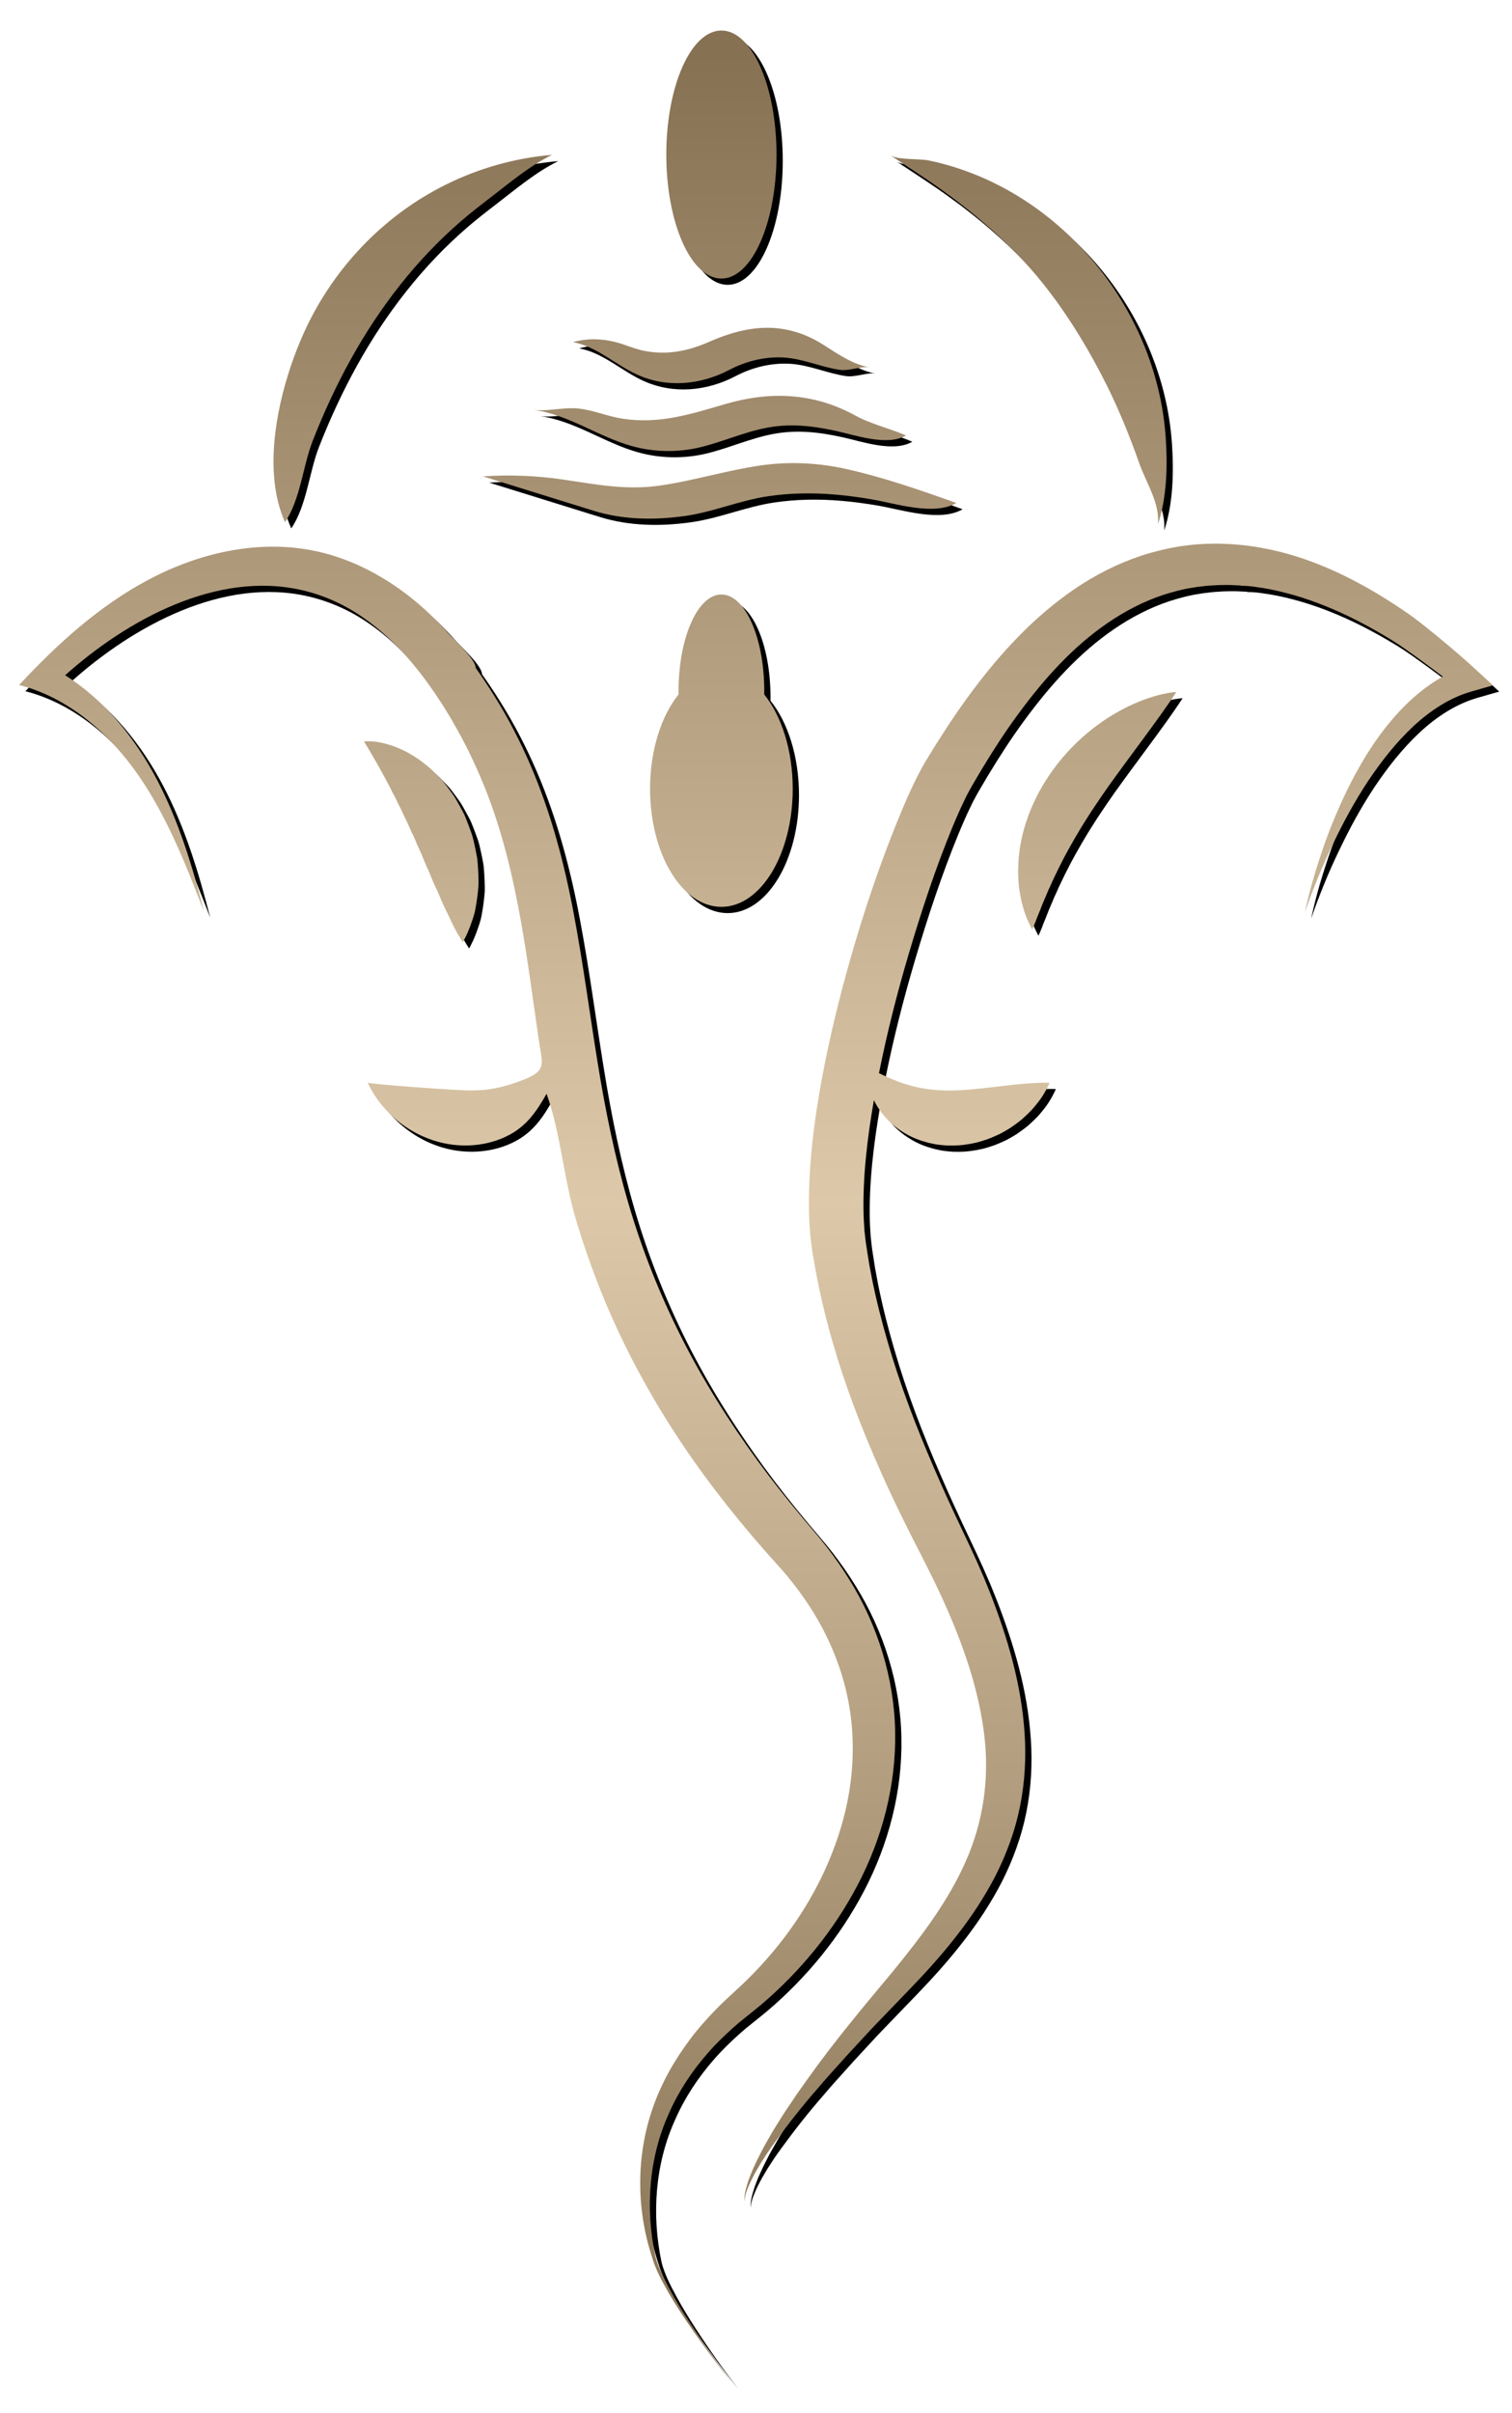 <?xml version="1.0" encoding="UTF-8" standalone="no"?><!DOCTYPE svg PUBLIC "-//W3C//DTD SVG 1.1//EN" "http://www.w3.org/Graphics/SVG/1.1/DTD/svg11.dtd"><svg width="100%" height="100%" viewBox="0 0 14732 23503" version="1.1" xmlns="http://www.w3.org/2000/svg" xmlns:xlink="http://www.w3.org/1999/xlink" xml:space="preserve" xmlns:serif="http://www.serif.com/" style="fill-rule:evenodd;clip-rule:evenodd;stroke-linejoin:round;stroke-miterlimit:2;"><g><path d="M8083.01,3418.63c-365.4,-231.255 -724.342,-199.462 -1110.06,-29.726c-203.966,90.028 -406.284,132.139 -627.639,90.433c-67.777,-12.807 -134.285,-37.163 -203.966,-61.534c-161.575,-56.162 -331.273,-71.85 -497.289,-24.774c11.93,2.069 23.1,4.542 34.65,7.436c213.994,52.028 386.61,215.976 588.547,308.07c291.544,133.385 619.39,101.174 898.241,-44.6c163.478,-85.485 345.995,-131.327 531.431,-120.996c188.355,10.737 361.733,93.327 548.044,120.172c92.02,12.794 208.043,-38.827 285.325,-24.372c-164.353,-30.968 -305.999,-130.487 -447.28,-220.109Zm-576.094,3405.33c0.508,-11.143 0.508,-22.301 0.508,-33.863c0,-518.687 -187.087,-939.491 -417.58,-939.491c-230.367,-0 -417.453,420.804 -417.453,939.491c-0,11.562 -0,22.72 0.381,33.863c-168.937,209.794 -277.964,543.477 -277.964,919.273c0,635.14 310.964,1149.68 695.036,1149.68c384.072,0 695.036,-514.538 695.036,-1149.68c-0,-375.796 -109.029,-709.479 -277.964,-919.273Zm880.092,-2720.21c-403.873,-218.463 -823.103,-234.989 -1260.36,-107.38c-342.442,99.94 -638.428,196.568 -998.257,142.473c-143.679,-21.474 -277.456,-80.938 -423.673,-98.288c-93.289,-11.146 -191.148,3.718 -285.706,11.98c-55.338,4.545 -109.408,6.612 -161.067,-0c338.253,43.357 628.909,260.587 957.261,352.266c218.056,61.113 451.343,64.832 671.047,11.562c219.325,-53.283 425.323,-147.841 646.678,-189.562c230.494,-43.358 441.06,-18.986 669.398,30.157c194.194,41.709 499.698,152.792 686.784,45.009c-165.509,-71.026 -341.043,-109.029 -502.109,-198.217Zm3002.26,2716.91c-41.251,9.495 -90.877,23.126 -145.709,41.709c-55.337,18.998 -116.134,43.37 -180.993,74.339c-128.446,61.531 -271.744,148.664 -408.822,264.712c-69.3,56.989 -135.808,122.242 -199.905,192.443c-63.081,71.026 -123.878,147.017 -177.567,228.78c-26.779,40.475 -53.18,81.778 -76.409,124.714c-24.749,42.128 -45.817,86.309 -66.381,130.085c-41.377,87.552 -73.108,178.406 -98.366,267.606c-12.311,45.022 -21.449,90.028 -30.079,133.385c-8.252,43.776 -13.201,87.552 -17.771,129.679c-6.982,84.657 -8.63,164.825 -2.538,238.314c3.808,73.105 18.657,140.376 29.828,197.745c15.993,58.26 29.699,107.378 45.818,147.107c33.002,79.708 57.751,121.718 57.751,121.718c0,-0 22.339,-46.58 50.007,-122.227c15.231,-37.95 34.65,-83.008 53.308,-133.397c10.663,-24.368 21.834,-50.77 33.764,-78.438c6.219,-13.582 11.168,-27.672 17.006,-41.632c6.6,-14.089 13.2,-28.176 20.182,-43.028c24.749,-58.257 54.959,-119.308 85.546,-182.097c16.882,-31.387 31.731,-63.602 48.74,-95.801c18.149,-31.808 34.269,-64.847 52.799,-97.467c36.81,-65.25 74.76,-131.733 115.63,-198.635c20.687,-33.457 40.869,-66.902 62.826,-99.94c21.069,-33.863 42.518,-67.308 65.238,-100.346c43.791,-66.902 89.99,-132.573 135.811,-198.229c47.088,-64.835 92.525,-130.085 139.235,-192.444c94.939,-128.851 183.786,-249.023 259.686,-352.264c77.676,-106.54 144.565,-199.043 190.767,-266.782c46.708,-67.307 73.614,-109.84 73.614,-109.84c-0,-0 -50.389,1.651 -133.016,20.231Zm29.32,-2501.76c-87.576,-1271.12 -1051.44,-2432.39 -2307.61,-2695.03c-90.495,-19.001 -303.982,-3.3 -375.439,-50.794c59.908,39.636 119.815,78.869 179.596,118.102c65.746,43.37 130.987,86.727 195.843,130.921c74.633,50.376 156.498,109.841 243.57,174.267c86.305,66.077 178.452,137.521 270.98,217.218c92.91,79.708 187.849,164.772 280.758,257.693c367.952,360.11 658.353,799.928 895.322,1257.49c142.536,272.976 258.924,559.572 361.734,849.898c66.126,186.246 200.283,384.059 179.215,589.295c88.465,-261.818 95.066,-575.258 76.027,-849.059Zm-3144.8,303.121c-264.636,-56.164 -539.3,-66.483 -807.364,-27.253c-331.525,48.309 -652.896,149.898 -984.929,196.568c-324.926,45.427 -616.851,-13.213 -937.334,-60.289c-256.894,-37.581 -517.85,-48.319 -777.282,-30.563c360.083,111.911 719.785,223.412 1079.49,335.332c288.752,89.204 595.147,92.085 891.641,49.97c273.776,-39.229 532.321,-151.152 802.795,-191.21c109.916,-16.513 218.056,-25.192 325.433,-27.668c228.338,-5.37 453.501,17.349 685.899,56.988c232.904,39.233 605.808,163.948 826.782,35.933c-349.803,-125.136 -739.586,-260.587 -1105.13,-337.808Zm-1183.95,-4263.9c-296.494,-0 -536.889,540.988 -536.889,1207.94c-0,666.934 240.395,1207.93 536.889,1207.93c296.494,0 536.888,-541.001 536.888,-1207.93c-0,-666.949 -240.394,-1207.94 -536.888,-1207.94Zm-1930.64,1248.82c-345.995,64.426 -679.297,192.862 -979.092,376.62c-507.189,310.558 -913.092,775.978 -1157.93,1317.37c-178.837,396.043 -335.842,956.03 -287.483,1439.19c14.469,144.134 47.088,281.644 103.189,405.952c149.896,-220.109 173.504,-545.531 270.474,-793.718c106.617,-271.73 229.226,-537.688 370.872,-792.906c279.995,-504.65 636.905,-968.406 1075.05,-1345.87c92.401,-79.697 184.548,-151.141 270.855,-217.218c194.068,-148.665 393.973,-319.631 614.059,-427.008c-94.178,7.843 -187.467,20.65 -279.994,37.581Zm-444.361,6856.09c-1.65,-36.745 -10.281,-73.502 -17.261,-111.084c-7.49,-37.163 -15.74,-75.162 -24.878,-113.153c-8.251,-37.999 -21.831,-75.163 -35.919,-112.326c-13.582,-37.581 -28.431,-74.747 -43.282,-111.923c-15.357,-36.744 -35.919,-71.85 -54.957,-106.946c-19.42,-35.106 -37.951,-70.214 -60.67,-102.832c-47.089,-64.834 -90.878,-129.26 -145.836,-182.53c-26.781,-27.263 -52.42,-54.107 -79.709,-78.463c-28.049,-23.547 -56.099,-46.252 -83.769,-66.902c-27.67,-21.071 -55.847,-40.057 -84.278,-56.583c-28.939,-16.513 -54.576,-33.866 -82.628,-46.657c-55.338,-26.02 -106.489,-47.498 -154.846,-61.129c-46.709,-14.861 -90.37,-22.298 -125.528,-27.668c-35.919,-4.543 -64.858,-4.543 -84.278,-4.543c-19.42,-0 -29.7,2.067 -29.7,2.067c0,-0 5.33,8.67 15.739,25.195c10.28,14.862 23.48,40.464 40.869,68.132c16.501,30.145 37.569,62.359 59.02,101.592c22.339,37.582 45.057,80.939 70.189,125.551c12.438,21.884 24.369,46.252 37.188,69.784c12.438,23.95 26.781,46.67 38.458,73.096c12.312,26.02 25.512,50.794 39.601,75.99c12.819,26.426 25.13,53.27 38.458,79.693c13.58,26.02 27.541,52.458 39.6,80.954c12.311,27.251 25.512,54.919 39.6,82.169c14.089,27.263 24.369,57.002 38.078,84.661c11.93,28.911 28.049,55.337 39.219,84.657c12.311,29.333 23.861,58.232 37.062,86.727c12.82,28.915 27.669,56.583 38.077,86.309c11.549,29.317 23.481,58.232 36.3,86.728c12.439,28.492 27.289,55.743 37.569,85.05c22.339,56.989 46.709,112.708 73.109,165.637c21.83,54.07 43.789,106.107 66.889,154.465c12.438,24.369 23.099,47.851 35.158,70.19c11.169,22.339 19.42,44.169 29.7,64.856c19.42,40.872 37.95,76.79 54.957,106.872c16.12,30.207 32.621,54.578 42.14,71.076c9.9,16.119 16.499,25.258 16.499,25.258c0,-0 5.713,-9.139 13.963,-26.017c8.249,-17.009 21.958,-41.759 35.158,-73.998c14.089,-32.239 28.938,-71.838 44.17,-118.04c7.869,-22.72 15.23,-47.596 22.338,-73.616c5.711,-26.017 9.899,-53.181 15.231,-82.501c9.138,-57.497 17.388,-121.086 21.957,-187.972c0.381,-67.27 -2.919,-137.903 -8.757,-211.826Z"/><path d="M14607.2,6735.59l-210.311,60.289c-205.619,58.637 -397.653,182.528 -564.052,337.39c-166.777,155.695 -311.85,339.875 -442.328,534.794c-64.86,97.883 -125.53,199.053 -182.9,302.294c-57.37,103.658 -110.677,209.375 -161.955,316.334c-51.529,106.958 -99.888,215.984 -144.946,326.218c-44.551,110.297 -87.958,221.736 -125.908,334.955c49.118,-234.178 119.816,-464.187 199.905,-690.912c40.488,-113.153 86.309,-224.642 135.046,-335.32c48.74,-110.274 101.539,-219.288 159.799,-326.247c115.626,-213.511 252.323,-419.165 422.911,-602.52c121.845,-130.909 263.368,-251.502 426.209,-342.772c-121.845,-92.5 -246.994,-184.585 -370.872,-271.731c-44.169,-30.55 -90.114,-61.534 -131.364,-86.715c-47.851,-28.914 -95.828,-57.825 -141.268,-83.427c-92.909,-52.852 -188.735,-104.064 -284.944,-149.91c-193.178,-92.082 -391.816,-168.478 -593.878,-220.937c-100.65,-26.844 -202.316,-47.481 -304.363,-60.707c-25.512,-3.706 -50.77,-7.018 -76.282,-8.67l-38.077,-1.788l-15.611,0.685l-3.3,-0l-5.457,-2.755l-10.282,-1.37c-55.721,-2.475 -113.977,-6.473 -159.036,-4.406c-47.088,-0.418 -98.239,3.378 -148.628,6.678c-25.257,1.648 -50.007,5.407 -75.138,8.301c-24.752,2.882 -50.01,5.38 -74.378,10.331c-99.51,14.456 -196.606,41.313 -291.926,71.457c-190.386,63.183 -370.871,156.929 -539.3,272.152c-338.251,230.431 -623.579,547.589 -875.14,891.183c-126.797,172.212 -243.693,353.497 -355.514,538.922c-27.672,46.261 -55.34,92.918 -82.628,139.994l-20.309,35.515l-17.26,31.808c-6.6,11.98 -14.09,25.18 -19.42,35.918l-15.738,31.808c-9.9,19.826 -21.071,43.357 -32.239,67.308c-11.044,23.544 -22.212,47.088 -32.62,71.444c-21.831,47.916 -42.518,97.467 -63.081,146.61c-163.985,398.515 -301.953,816.872 -426.212,1235.98c-113.215,382.802 -211.454,769.793 -289.146,1158.81c50.909,25.258 115.642,55.721 186.339,81.741c39.599,15.739 83.009,28.558 125.527,40.488c42.521,12.439 86.69,21.069 130.097,28.05c43.283,8.249 88.338,10.79 132.508,15.357c23.101,0.381 45.058,2.919 68.541,2.411c23.101,1.271 46.707,1.271 70.189,0.508c47.596,0 97.096,-3.808 147.484,-7.105c25.131,-1.652 50.77,-5.333 76.027,-6.6c26.02,-2.033 51.532,-6.22 77.552,-7.871c110.678,-12.693 213.992,-24.369 302.334,-34.65c47.848,-3.3 92.02,-9.52 133.397,-11.93c41.629,-2.538 78.439,-5.46 109.407,-6.601c30.969,-1.651 57.37,-0.508 74.757,-0.889c17.771,0 28.053,1.271 28.053,1.271c-0,-0 -3.681,9.011 -11.171,24.749c-8.249,15.357 -18.912,39.599 -35.412,66.889c-16.12,28.05 -36.807,61.179 -63.716,95.447c-27.161,34.269 -57.748,73.109 -96.588,109.788c-19.038,18.658 -39.602,37.188 -61.051,56.989c-21.958,18.658 -46.326,36.429 -71.079,54.578c-24.749,18.53 -51.147,36.3 -79.705,52.42c-28.431,16.119 -56.989,33.889 -88.72,47.469c-31.858,14.089 -63.716,28.939 -97.988,40.869c-34.269,11.551 -68.919,23.101 -105.726,32.24c-72.981,16.88 -150.66,28.939 -230.369,29.318l-59.907,-0.379c-19.801,-0.89 -40.107,-3.682 -59.908,-5.332c-39.98,-2.919 -80.09,-12.438 -119.307,-21.07c-78.06,-20.307 -153.58,-48.357 -219.707,-87.576c-66.508,-38.458 -125.526,-83.39 -173.504,-132.636c-47.85,-48.74 -85.8,-100.777 -114.739,-151.039c-8.265,-14.471 -16.12,-28.939 -23.101,-43.41c-65.619,375.823 -109.916,754.437 -100.396,1117.06c1.255,51.657 5.838,101.158 8.249,151.928c6.6,49.246 9.519,98.366 18.136,147.866l25.639,163.985l28.952,154.467c42.139,209.298 94.926,418.341 155.736,625.228c120.069,414.661 276.187,821.833 450.072,1223.17c86.309,201.556 178.456,401.08 273.013,599.716c49.884,104.84 95.32,201.048 142.79,306.395l69.808,159.416l64.478,159.798c166.018,427.861 300.683,879.201 331.651,1354.91c16.501,236.585 2.795,478.63 -44.296,713.566c-47.088,235.443 -130.856,461.75 -236.966,671.935c-107.758,209.425 -236.585,403.873 -377.853,584.359c-140.506,181.754 -292.433,350.183 -448.929,512.519l-232.144,240.774c-77.552,80.09 -155.228,160.178 -229.099,241.537c-75.265,81.359 -151.165,161.955 -224.654,244.964c-73.998,82.119 -149.136,164.366 -220.215,249.025c-146.089,166.777 -283.293,340.663 -413.772,519.499c-32.239,44.931 -64.858,89.609 -94.557,136.189l-45.059,69.808l-42.011,71.459c-14.851,23.607 -26.528,48.358 -39.727,72.727c-13.201,24.37 -24.37,49.5 -35.413,74.758c-21.197,50.39 -43.788,103.189 -42.138,158.909c-8.377,-55.72 8.63,-112.327 23.86,-165.509c7.871,-27.288 17.009,-53.689 27.671,-79.707c10.407,-26.02 19.926,-52.928 32.239,-78.059l35.158,-76.789l38.33,-75.266c24.878,-50.388 52.928,-99.128 80.977,-147.739c27.289,-49.247 56.609,-97.097 86.69,-144.567c30.208,-47.088 59.02,-95.447 91.258,-141.266l93.797,-139.998l97.478,-137.077c259.307,-365.923 549.199,-711.537 833.765,-1052.33c278.724,-340.284 544.248,-690.848 713.185,-1076.57c170.585,-384.834 229.226,-800.256 181.248,-1213.65c-47.47,-414.278 -182.137,-823.101 -353.485,-1218.34l-66,-147.358l-68.54,-144.947c-46.708,-96.716 -100.015,-200.286 -148.374,-295.352c-103.188,-200.286 -203.586,-402.603 -298.906,-608.22c-188.735,-412.122 -362.239,-834.653 -498.062,-1273.68c-67.763,-219.707 -127.179,-442.203 -175.522,-669.397l-34.651,-173.887l-28.558,-165.127c-11.17,-60.289 -16.12,-122.609 -24.369,-183.787c-4.062,-60.669 -10.281,-121.847 -11.55,-181.755c-7.869,-240.267 5.838,-474.06 29.7,-704.428c24.37,-230.494 59.907,-457.56 102.033,-682.218c85.547,-448.928 198.269,-888.719 327.985,-1323.18c130.86,-434.46 279.868,-861.05 459.21,-1285.17c22.72,-52.852 45.821,-106.135 70.571,-159.405c11.93,-26.426 24.749,-52.849 37.95,-79.693c12.819,-26.438 25.639,-53.283 41.377,-82.603l22.212,-42.533c7.49,-14.456 14.09,-24.774 21.068,-37.581l23.609,-40.882l22.339,-36.339c29.32,-49.146 59.4,-97.464 89.99,-145.786c122.227,-193.674 251.435,-384.465 392.703,-568.239c281.643,-367.128 612.027,-713.603 1019.58,-975.015c204.092,-129.261 427.098,-234.571 662.797,-302.297c118.164,-32.62 237.982,-60.289 359.7,-73.502c60.797,-8.679 121.849,-11.98 182.519,-15.28c61.178,-1.245 121.086,-3.312 185.434,0.406c66.13,1.243 118.929,7.437 174.774,12.386l26.021,2.488l22.211,3.3l45.059,6.195c29.701,3.718 59.399,8.67 88.847,14.455c118.04,21.059 234.047,49.97 347.262,85.891c225.925,71.444 439.793,169.318 642.618,280.819c101.539,55.759 199.397,115.642 296.874,178.403c49.502,32.215 95.447,63.602 141.268,94.992c52.037,35.92 96.209,70.202 141.646,105.713c179.218,142.474 348.533,283.295 518.231,439.4l166.904,153.629Z"/><path d="M8419.24,18415.1c-235.81,450.962 -561.625,846.202 -942.905,1170.37c-23.862,20.18 -48.23,40.108 -72.6,59.528l-70.19,56.099l-70.696,56.989l-64.351,56.228c-85.038,76.79 -169.697,158.528 -245.343,246.487c-152.309,174.646 -282.025,370.491 -375.316,583.976c-193.305,425.323 -231.761,920.453 -131.366,1390.45c29.702,114.74 85.928,223.006 142.917,328.734c57.751,105.727 120.578,208.916 186.198,310.074c131.366,203.205 271.364,400.573 417.58,593.497c-150.785,-189.116 -295.352,-383.691 -432.049,-583.978c-67.65,-99.889 -133.779,-201.935 -194.068,-307.27c-59.908,-105.739 -118.165,-213.104 -152.815,-332.425c-152.309,-462.893 -158.53,-984.551 9.138,-1459.88c83.007,-237.856 208.916,-459.593 360.083,-660.64c75.519,-101.667 159.036,-194.956 246.994,-286.213l68.031,-68.158l66.508,-62.32l131.368,-121.847c338.632,-322.133 617.738,-705.318 807.744,-1123.66c93.796,-209.424 167.285,-426.591 212.344,-648.454c45.312,-221.737 61.925,-447.154 49.105,-669.397c-23.975,-446.392 -178.821,-875.903 -424.548,-1250.08c-61.557,-93.289 -128.447,-184.165 -199.905,-270.855l-52.799,-62.827l-60.289,-67.651l-121.086,-135.427c-163.097,-185.944 -320.483,-377.093 -471.142,-574.459c-301.952,-393.972 -572.808,-814.471 -803.683,-1258.32c-232.016,-443.092 -418.341,-911.442 -561.131,-1390.07c-118.801,-395.115 -146.723,-837.571 -284.564,-1220.5c-92.781,163.353 -185.563,303.984 -357.163,397.4c-166.526,90.624 -362.495,121.466 -550.723,99.635c-357.292,-41.504 -685.39,-279.739 -835.669,-606.569c0,15.993 919.184,82.374 1017.93,77.041c23.1,0.508 45.439,-2.03 68.159,-2.411c136.062,-2.538 303.094,-49.753 435.602,-102.552c222.625,-88.847 181.375,-147.106 148.755,-368.207c-56.989,-385.088 -105.6,-771.444 -173.505,-1154.76c-82.5,-465.811 -191.148,-919.22 -365.033,-1346.23c-87.578,-213.094 -187.467,-420.399 -303.982,-619.034c-28.433,-50.794 -58.133,-97.882 -87.959,-145.786c-13.962,-23.125 -32.619,-49.97 -48.739,-74.744l-24.751,-37.987l-12.311,-19.002l-10.788,-14.861c-64.858,-93.746 -132.51,-185.007 -205.237,-271.328c-144.567,-172.197 -305.632,-327.477 -485.611,-450.959c-179.217,-124.717 -377.853,-213.917 -587.278,-263.063c-832.113,-195.326 -1710.93,289.285 -2312.17,827.441c385.468,243.833 681.2,611.99 893.545,1015.62c212.47,403.631 346.501,843.614 459.083,1285.58c-178.963,-460.62 -360.59,-926.192 -642.87,-1331.84c-282.279,-405.649 -679.423,-751.82 -1158.18,-874.443c371.888,-399.861 782.614,-772.765 1265.31,-1027.97c482.693,-255.205 1045.35,-386.114 1581.73,-284.411c349.422,66.254 673.458,230.05 952.438,448.154c141.013,110.312 270.983,234.723 389.529,368.882c53.182,60.249 259.434,246.334 259.434,329.544l26.018,37.175c17.262,25.602 34.271,47.904 52.42,75.991c35.539,54.094 71.839,108.189 104.458,161.877c134.666,215.164 251.437,441.876 351.835,674.792c200.666,466.65 329.621,957.263 420.372,1442.94c91.766,485.993 154.465,967.542 230.874,1439.19c75.646,472.033 170.205,934.162 301.952,1383.85c131.621,449.31 304.745,884.152 515.312,1302.11c210.693,417.453 461.241,815.995 739.205,1197.15c139.235,190.386 285.833,375.822 437.761,557.069l116.896,138.348l58.639,69.808l61.94,77.677c79.328,102.429 153.564,208.537 221.736,319.215c274.65,440.552 439.028,960.941 447.28,1484.12c9.901,523.309 -127.686,1037.48 -363.397,1487.55Z"/></g><g><path d="M8022.09,3357.7c-365.401,-231.255 -724.342,-199.462 -1110.07,-29.726c-203.966,90.027 -406.283,132.139 -627.638,90.433c-67.777,-12.807 -134.285,-37.163 -203.966,-61.535c-161.576,-56.161 -331.273,-71.85 -497.289,-24.774c11.93,2.07 23.099,4.543 34.65,7.437c213.993,52.028 386.61,215.975 588.546,308.07c291.544,133.384 619.39,101.173 898.242,-44.6c163.478,-85.485 345.995,-131.328 531.43,-120.997c188.355,10.737 361.734,93.328 548.045,120.172c92.02,12.795 208.042,-38.827 285.325,-24.371c-164.354,-30.969 -306,-130.488 -447.28,-220.109Zm-576.094,3405.33c0.508,-11.143 0.508,-22.302 0.508,-33.863c-0,-518.687 -187.088,-939.492 -417.581,-939.492c-230.367,0 -417.453,420.805 -417.453,939.492c0,11.561 0,22.72 0.381,33.863c-168.936,209.793 -277.963,543.477 -277.963,919.272c-0,635.141 310.963,1149.68 695.035,1149.68c384.073,-0 695.036,-514.538 695.036,-1149.68c0,-375.795 -109.028,-709.479 -277.963,-919.272Zm880.092,-2720.21c-403.873,-218.464 -823.104,-234.989 -1260.36,-107.38c-342.443,99.94 -638.429,196.567 -998.258,142.473c-143.679,-21.474 -277.456,-80.939 -423.672,-98.289c-93.289,-11.146 -191.148,3.719 -285.706,11.98c-55.339,4.546 -109.409,6.613 -161.068,-0c338.253,43.357 628.909,260.588 957.262,352.267c218.056,61.113 451.342,64.831 671.047,11.561c219.325,-53.283 425.322,-147.84 646.677,-189.562c230.494,-43.357 441.061,-18.986 669.399,30.157c194.194,41.709 499.698,152.792 686.784,45.009c-165.51,-71.026 -341.044,-109.029 -502.109,-198.216Zm3002.26,2716.91c-41.25,9.494 -90.876,23.126 -145.708,41.709c-55.337,18.998 -116.134,43.369 -180.994,74.338c-128.445,61.532 -271.743,148.665 -408.822,264.712c-69.3,56.989 -135.808,122.242 -199.905,192.444c-63.081,71.026 -123.878,147.016 -177.567,228.779c-26.779,40.476 -53.18,81.779 -76.408,124.715c-24.75,42.127 -45.818,86.309 -66.381,130.084c-41.377,87.552 -73.108,178.407 -98.366,267.607c-12.311,45.021 -21.45,90.027 -30.08,133.385c-8.251,43.775 -13.2,87.551 -17.771,129.678c-6.981,84.658 -8.63,164.825 -2.538,238.314c3.809,73.106 18.658,140.376 29.829,197.746c15.992,58.259 29.698,107.377 45.818,147.106c33.001,79.709 57.751,121.718 57.751,121.718c-0,0 22.338,-46.58 50.007,-122.226c15.23,-37.95 34.65,-83.009 53.307,-133.397c10.663,-24.369 21.834,-50.77 33.764,-78.439c6.219,-13.581 11.168,-27.671 17.006,-41.631c6.6,-14.09 13.201,-28.177 20.182,-43.029c24.75,-58.256 54.959,-119.307 85.547,-182.097c16.882,-31.387 31.731,-63.601 48.74,-95.8c18.149,-31.809 34.268,-64.847 52.799,-97.468c36.81,-65.25 74.76,-131.733 115.629,-198.635c20.687,-33.457 40.869,-66.901 62.827,-99.94c21.068,-33.863 42.517,-67.307 65.237,-100.346c43.792,-66.902 89.991,-132.573 135.812,-198.229c47.088,-64.835 92.525,-130.085 139.235,-192.443c94.939,-128.852 183.785,-249.024 259.686,-352.264c77.676,-106.541 144.565,-199.044 190.767,-266.782c46.707,-67.308 73.613,-109.841 73.613,-109.841c0,0 -50.388,1.652 -133.016,20.232Zm29.32,-2501.76c-87.576,-1271.12 -1051.44,-2432.39 -2307.61,-2695.03c-90.496,-19.001 -303.983,-3.3 -375.44,-50.794c59.908,39.635 119.816,78.868 179.597,118.101c65.745,43.37 130.986,86.728 195.843,130.922c74.632,50.376 156.498,109.841 243.569,174.266c86.306,66.078 178.453,137.522 270.981,217.218c92.909,79.709 187.848,164.772 280.757,257.694c367.953,360.109 658.353,799.928 895.323,1257.49c142.535,272.977 258.923,559.572 361.733,849.898c66.127,186.246 200.283,384.06 179.215,589.295c88.466,-261.818 95.066,-575.258 76.027,-849.058Zm-3144.8,303.121c-264.636,-56.165 -539.3,-66.484 -807.363,-27.254c-331.525,48.31 -652.896,149.898 -984.93,196.568c-324.925,45.428 -616.85,-13.213 -937.333,-60.289c-256.894,-37.581 -517.851,-48.318 -777.283,-30.562c360.084,111.91 719.786,223.412 1079.49,335.332c288.752,89.203 595.147,92.085 891.641,49.97c273.776,-39.23 532.32,-151.153 802.794,-191.21c109.917,-16.513 218.056,-25.193 325.434,-27.669c228.337,-5.37 453.5,17.35 685.899,56.989c232.904,39.233 605.808,163.948 826.781,35.933c-349.803,-125.136 -739.586,-260.588 -1105.13,-337.808Zm-1183.95,-4263.9c-296.494,0 -536.889,540.989 -536.889,1207.94c0,666.933 240.395,1207.93 536.889,1207.93c296.495,-0 536.888,-541.002 536.888,-1207.93c0,-666.949 -240.393,-1207.94 -536.888,-1207.94Zm-1930.64,1248.82c-345.995,64.425 -679.298,192.861 -979.092,376.619c-507.19,310.558 -913.092,775.978 -1157.93,1317.37c-178.837,396.042 -335.842,956.029 -287.483,1439.19c14.47,144.134 47.089,281.643 103.19,405.952c149.896,-220.109 173.504,-545.532 270.474,-793.718c106.616,-271.731 229.225,-537.689 370.871,-792.906c279.995,-504.65 636.906,-968.406 1075.05,-1345.87c92.401,-79.696 184.547,-151.14 270.855,-217.218c194.067,-148.664 393.972,-319.631 614.058,-427.008c-94.178,7.843 -187.467,20.65 -279.993,37.582Zm-444.361,6856.09c-1.65,-36.745 -10.282,-73.502 -17.262,-111.083c-7.489,-37.163 -15.74,-75.163 -24.878,-113.153c-8.25,-38 -21.831,-75.163 -35.919,-112.326c-13.582,-37.582 -28.431,-74.748 -43.281,-111.923c-15.358,-36.745 -35.919,-71.85 -54.958,-106.947c-19.42,-35.105 -37.95,-70.214 -60.67,-102.831c-47.088,-64.835 -90.878,-129.26 -145.836,-182.531c-26.78,-27.262 -52.419,-54.107 -79.708,-78.463c-28.05,-23.547 -56.1,-46.251 -83.77,-66.901c-27.67,-21.072 -55.847,-40.058 -84.277,-56.583c-28.939,-16.513 -54.577,-33.866 -82.628,-46.658c-55.339,-26.02 -106.489,-47.497 -154.847,-61.128c-46.708,-14.862 -90.37,-22.299 -125.528,-27.669c-35.919,-4.543 -64.858,-4.543 -84.277,-4.543c-19.42,0 -29.7,2.067 -29.7,2.067c-0,0 5.33,8.67 15.738,25.196c10.28,14.861 23.481,40.463 40.869,68.132c16.501,30.144 37.569,62.359 59.02,101.592c22.339,37.581 45.057,80.938 70.19,125.551c12.438,21.883 24.368,46.252 37.188,69.783c12.438,23.95 26.78,46.67 38.458,73.096c12.311,26.02 25.512,50.795 39.6,75.99c12.82,26.426 25.131,53.271 38.458,79.694c13.581,26.02 27.542,52.458 39.601,80.954c12.311,27.25 25.512,54.919 39.6,82.169c14.088,27.263 24.368,57.001 38.077,84.66c11.93,28.911 28.05,55.337 39.219,84.658c12.311,29.332 23.862,58.231 37.063,86.727c12.819,28.914 27.668,56.583 38.077,86.309c11.549,29.317 23.48,58.231 36.3,86.727c12.438,28.493 27.289,55.743 37.569,85.051c22.339,56.989 46.709,112.707 73.108,165.636c21.831,54.07 43.79,106.107 66.889,154.466c12.439,24.368 23.1,47.851 35.159,70.189c11.169,22.339 19.419,44.17 29.699,64.857c19.42,40.872 37.95,76.789 54.958,106.872c16.119,30.206 32.62,54.578 42.14,71.075c9.9,16.12 16.499,25.258 16.499,25.258c-0,0 5.712,-9.138 13.963,-26.017c8.248,-17.009 21.957,-41.758 35.158,-73.997c14.088,-32.24 28.937,-71.838 44.169,-118.04c7.869,-22.72 15.23,-47.597 22.339,-73.617c5.711,-26.017 9.899,-53.18 15.23,-82.501c9.138,-57.497 17.389,-121.086 21.958,-187.972c0.381,-67.27 -2.919,-137.902 -8.757,-211.826Z" style="fill:url(#_Linear1);"/><path d="M14546.2,6674.67l-210.311,60.288c-205.619,58.638 -397.654,182.528 -564.053,337.39c-166.776,155.696 -311.85,339.875 -442.328,534.795c-64.86,97.882 -125.53,199.053 -182.899,302.293c-57.37,103.659 -110.678,209.375 -161.956,316.334c-51.528,106.959 -99.887,215.985 -144.946,326.219c-44.55,110.296 -87.957,221.736 -125.907,334.954c49.118,-234.177 119.815,-464.187 199.905,-690.912c40.488,-113.153 86.309,-224.642 135.046,-335.319c48.74,-110.275 101.539,-219.288 159.798,-326.247c115.626,-213.512 252.323,-419.165 422.912,-602.52c121.845,-130.909 263.367,-251.503 426.208,-342.773c-121.845,-92.5 -246.993,-184.585 -370.871,-271.73c-44.169,-30.551 -90.114,-61.535 -131.365,-86.715c-47.85,-28.914 -95.828,-57.826 -141.268,-83.427c-92.909,-52.852 -188.734,-104.065 -284.943,-149.911c-193.178,-92.082 -391.816,-168.478 -593.878,-220.936c-100.65,-26.844 -202.316,-47.482 -304.364,-60.707c-25.512,-3.706 -50.769,-7.019 -76.281,-8.671l-38.077,-1.788l-15.612,0.685l-3.3,0l-5.457,-2.754l-10.281,-1.37c-55.722,-2.476 -113.978,-6.473 -159.037,-4.407c-47.088,-0.418 -98.239,3.378 -148.627,6.678c-25.258,1.649 -50.007,5.408 -75.138,8.302c-24.753,2.882 -50.011,5.379 -74.379,10.331c-99.509,14.455 -196.605,41.312 -291.925,71.457c-190.386,63.183 -370.872,156.929 -539.3,272.152c-338.251,230.431 -623.579,547.589 -875.14,891.182c-126.797,172.212 -243.694,353.497 -355.515,538.922c-27.671,46.261 -55.34,92.919 -82.627,139.995l-20.309,35.514l-17.26,31.809c-6.601,11.979 -14.09,25.18 -19.42,35.917l-15.738,31.809c-9.901,19.825 -21.072,43.357 -32.24,67.307c-11.044,23.544 -22.211,47.088 -32.62,71.444c-21.831,47.916 -42.518,97.468 -63.081,146.611c-163.985,398.515 -301.953,816.871 -426.212,1235.98c-113.215,382.801 -211.454,769.792 -289.145,1158.81c50.909,25.258 115.641,55.722 186.339,81.742c39.598,15.738 83.009,28.558 125.526,40.488c42.521,12.438 86.69,21.068 130.097,28.049c43.283,8.249 88.339,10.79 132.508,15.358c23.101,0.381 45.059,2.919 68.541,2.411c23.101,1.27 46.707,1.27 70.189,0.508c47.597,-0 97.096,-3.809 147.484,-7.106c25.131,-1.651 50.77,-5.333 76.028,-6.6c26.02,-2.033 51.532,-6.219 77.552,-7.871c110.677,-12.692 213.992,-24.368 302.334,-34.65c47.847,-3.3 92.019,-9.519 133.397,-11.93c41.628,-2.538 78.438,-5.46 109.407,-6.6c30.968,-1.652 57.37,-0.508 74.757,-0.889c17.771,-0 28.052,1.27 28.052,1.27c0,0 -3.681,9.011 -11.171,24.75c-8.248,15.357 -18.911,39.598 -35.412,66.889c-16.119,28.049 -36.807,61.178 -63.716,95.447c-27.16,34.269 -57.748,73.108 -96.587,109.788c-19.039,18.657 -39.602,37.188 -61.052,56.989c-21.957,18.657 -46.326,36.428 -71.078,54.578c-24.75,18.53 -51.148,36.3 -79.706,52.419c-28.431,16.12 -56.989,33.89 -88.72,47.47c-31.858,14.088 -63.716,28.939 -97.988,40.869c-34.268,11.55 -68.918,23.101 -105.725,32.239c-72.981,16.88 -150.66,28.939 -230.369,29.319l-59.908,-0.38c-19.801,-0.889 -40.107,-3.681 -59.908,-5.331c-39.979,-2.919 -80.089,-12.439 -119.307,-21.07c-78.06,-20.308 -153.579,-48.357 -219.706,-87.576c-66.508,-38.459 -125.527,-83.39 -173.504,-132.637c-47.851,-48.74 -85.801,-100.777 -114.74,-151.038c-8.264,-14.471 -16.12,-28.939 -23.101,-43.41c-65.619,375.823 -109.915,754.437 -100.396,1117.06c1.255,51.658 5.838,101.158 8.249,151.928c6.6,49.247 9.519,98.366 18.137,147.867l25.639,163.985l28.951,154.467c42.14,209.297 94.927,418.341 155.736,625.227c120.07,414.662 276.187,821.833 450.072,1223.17c86.309,201.555 178.456,401.079 273.014,599.716c49.883,104.839 95.32,201.047 142.789,306.395l69.809,159.415l64.478,159.799c166.018,427.86 300.682,879.201 331.651,1354.91c16.501,236.585 2.795,478.63 -44.296,713.567c-47.089,235.443 -130.857,461.749 -236.967,671.935c-107.758,209.424 -236.585,403.873 -377.853,584.358c-140.505,181.755 -292.433,350.183 -448.928,512.519l-232.145,240.775c-77.552,80.09 -155.227,160.178 -229.098,241.537c-75.265,81.358 -151.165,161.955 -224.655,244.963c-73.998,82.12 -149.136,164.366 -220.214,249.025c-146.09,166.777 -283.294,340.664 -413.772,519.499c-32.239,44.932 -64.858,89.609 -94.558,136.19l-45.059,69.808l-42.011,71.458c-14.85,23.608 -26.528,48.359 -39.727,72.727c-13.201,24.37 -24.37,49.501 -35.412,74.759c-21.197,50.39 -43.788,103.189 -42.138,158.909c-8.378,-55.72 8.63,-112.328 23.86,-165.51c7.871,-27.287 17.009,-53.688 27.67,-79.707c10.407,-26.02 19.926,-52.928 32.239,-78.058l35.158,-76.79l38.33,-75.265c24.878,-50.388 52.928,-99.128 80.978,-147.74c27.289,-49.246 56.609,-97.097 86.69,-144.566c30.208,-47.089 59.02,-95.447 91.257,-141.267l93.797,-139.997l97.479,-137.077c259.306,-365.923 549.199,-711.537 833.764,-1052.33c278.725,-340.284 544.249,-690.848 713.186,-1076.57c170.585,-384.835 229.225,-800.257 181.247,-1213.65c-47.469,-414.279 -182.137,-823.102 -353.484,-1218.34l-66,-147.359l-68.541,-144.946c-46.707,-96.716 -100.015,-200.287 -148.373,-295.353c-103.188,-200.286 -203.587,-402.602 -298.907,-608.22c-188.734,-412.122 -362.238,-834.652 -498.062,-1273.68c-67.763,-219.706 -127.178,-442.203 -175.521,-669.397l-34.652,-173.887l-28.558,-165.126c-11.169,-60.289 -16.119,-122.609 -24.368,-183.788c-4.063,-60.668 -10.282,-121.846 -11.551,-181.754c-7.869,-240.268 5.838,-474.061 29.7,-704.428c24.37,-230.495 59.908,-457.56 102.033,-682.218c85.547,-448.929 198.27,-888.719 327.986,-1323.18c130.859,-434.461 279.868,-861.05 459.21,-1285.17c22.72,-52.851 45.821,-106.134 70.57,-159.404c11.93,-26.426 24.75,-52.849 37.95,-79.694c12.82,-26.438 25.639,-53.282 41.378,-82.602l22.211,-42.534c7.49,-14.455 14.09,-24.774 21.069,-37.581l23.609,-40.882l22.339,-36.338c29.32,-49.146 59.399,-97.465 89.99,-145.786c122.226,-193.674 251.434,-384.466 392.702,-568.239c281.644,-367.129 612.027,-713.604 1019.58,-975.016c204.092,-129.26 427.098,-234.571 662.797,-302.296c118.164,-32.621 237.983,-60.289 359.701,-73.502c60.797,-8.68 121.848,-11.98 182.518,-15.28c61.178,-1.246 121.086,-3.313 185.434,0.406c66.13,1.242 118.93,7.437 174.775,12.385l26.02,2.489l22.212,3.3l45.058,6.194c29.702,3.719 59.4,8.67 88.847,14.456c118.04,21.059 234.047,49.97 347.262,85.89c225.926,71.445 439.794,169.318 642.618,280.82c101.539,55.758 199.397,115.641 296.874,178.403c49.502,32.214 95.447,63.601 141.268,94.991c52.037,35.921 96.21,70.202 141.646,105.714c179.218,142.473 348.533,283.295 518.232,439.4l166.904,153.629Z" style="fill:url(#_Linear2);"/><path d="M8358.31,18354.2c-235.81,450.961 -561.624,846.201 -942.905,1170.37c-23.861,20.181 -48.23,40.109 -72.6,59.529l-70.189,56.099l-70.696,56.989l-64.351,56.228c-85.039,76.789 -169.698,158.528 -245.344,246.487c-152.309,174.646 -282.025,370.49 -375.315,583.976c-193.305,425.322 -231.762,920.453 -131.366,1390.45c29.701,114.739 85.928,223.006 142.916,328.733c57.751,105.727 120.578,208.916 186.199,310.074c131.366,203.206 271.363,400.573 417.58,593.497c-150.786,-189.115 -295.353,-383.691 -432.05,-583.977c-67.65,-99.889 -133.778,-201.935 -194.067,-307.27c-59.908,-105.74 -118.166,-213.105 -152.816,-332.426c-152.309,-462.893 -158.529,-984.55 9.138,-1459.88c83.008,-237.855 208.917,-459.593 360.084,-660.64c75.519,-101.666 159.036,-194.955 246.993,-286.213l68.031,-68.158l66.508,-62.32l131.368,-121.847c338.632,-322.133 617.738,-705.317 807.745,-1123.66c93.795,-209.425 167.285,-426.592 212.343,-648.454c45.313,-221.738 61.925,-447.155 49.106,-669.397c-23.975,-446.393 -178.822,-875.903 -424.548,-1250.08c-61.558,-93.289 -128.447,-184.166 -199.905,-270.856l-52.8,-62.826l-60.288,-67.652l-121.086,-135.427c-163.098,-185.944 -320.484,-377.092 -471.142,-574.458c-301.953,-393.973 -572.808,-814.472 -803.684,-1258.33c-232.016,-443.092 -418.341,-911.442 -561.13,-1390.07c-118.801,-395.114 -146.724,-837.571 -284.565,-1220.5c-92.78,163.353 -185.562,303.984 -357.162,397.4c-166.526,90.624 -362.496,121.465 -550.724,99.635c-357.291,-41.505 -685.389,-279.74 -835.668,-606.569c-0,15.992 919.184,82.373 1017.93,77.041c23.099,0.508 45.438,-2.03 68.158,-2.411c136.062,-2.538 303.095,-49.753 435.603,-102.553c222.625,-88.847 181.374,-147.106 148.754,-368.206c-56.989,-385.089 -105.6,-771.445 -173.504,-1154.76c-82.501,-465.81 -191.148,-919.22 -365.034,-1346.23c-87.577,-213.093 -187.467,-420.398 -303.982,-619.033c-28.432,-50.795 -58.132,-97.883 -87.959,-145.786c-13.961,-23.126 -32.619,-49.97 -48.738,-74.745l-24.751,-37.987l-12.312,-19.001l-10.788,-14.862c-64.858,-93.746 -132.509,-185.006 -205.237,-271.328c-144.566,-172.196 -305.632,-327.477 -485.611,-450.958c-179.217,-124.718 -377.853,-213.918 -587.277,-263.064c-832.113,-195.325 -1710.93,289.285 -2312.17,827.442c385.468,243.833 681.2,611.99 893.545,1015.62c212.471,403.632 346.502,843.614 459.083,1285.58c-178.962,-460.62 -360.59,-926.192 -642.87,-1331.84c-282.279,-405.648 -679.423,-751.82 -1158.18,-874.443c371.888,-399.86 782.613,-772.764 1265.31,-1027.97c482.692,-255.205 1045.35,-386.114 1581.73,-284.41c349.423,66.254 673.458,230.049 952.439,448.153c141.012,110.312 270.982,234.723 389.529,368.883c53.182,60.248 259.433,246.333 259.433,329.543l26.019,37.176c17.261,25.602 34.27,47.903 52.419,75.99c35.54,54.095 71.84,108.189 104.458,161.878c134.667,215.163 251.438,441.876 351.835,674.792c200.666,466.65 329.621,957.263 420.372,1442.94c91.766,485.992 154.466,967.541 230.874,1439.19c75.646,472.032 170.206,934.162 301.953,1383.85c131.62,449.31 304.745,884.151 515.311,1302.11c210.694,417.453 461.241,815.995 739.205,1197.15c139.235,190.386 285.833,375.822 437.761,557.07l116.896,138.347l58.639,69.808l61.941,77.678c79.327,102.428 153.564,208.537 221.736,319.214c274.649,440.553 439.028,960.941 447.28,1484.12c9.9,523.308 -127.687,1037.48 -363.398,1487.55Z" style="fill:url(#_Linear3);"/></g><defs><linearGradient id="_Linear1" x1="0" y1="0" x2="1" y2="0" gradientUnits="userSpaceOnUse" gradientTransform="matrix(60.923,22257.4,-22257.4,60.923,7063.14,612.836)"><stop offset="0" style="stop-color:#877153;stop-opacity:1"/><stop offset="0.5" style="stop-color:#ddc9a9;stop-opacity:1"/><stop offset="1" style="stop-color:#877153;stop-opacity:1"/></linearGradient><linearGradient id="_Linear2" x1="0" y1="0" x2="1" y2="0" gradientUnits="userSpaceOnUse" gradientTransform="matrix(60.923,22257.4,-22257.4,60.923,7063.14,612.836)"><stop offset="0" style="stop-color:#877153;stop-opacity:1"/><stop offset="0.5" style="stop-color:#ddc9a9;stop-opacity:1"/><stop offset="1" style="stop-color:#877153;stop-opacity:1"/></linearGradient><linearGradient id="_Linear3" x1="0" y1="0" x2="1" y2="0" gradientUnits="userSpaceOnUse" gradientTransform="matrix(60.923,22257.4,-22257.4,60.923,7063.14,612.836)"><stop offset="0" style="stop-color:#877153;stop-opacity:1"/><stop offset="0.5" style="stop-color:#ddc9a9;stop-opacity:1"/><stop offset="1" style="stop-color:#877153;stop-opacity:1"/></linearGradient></defs></svg>